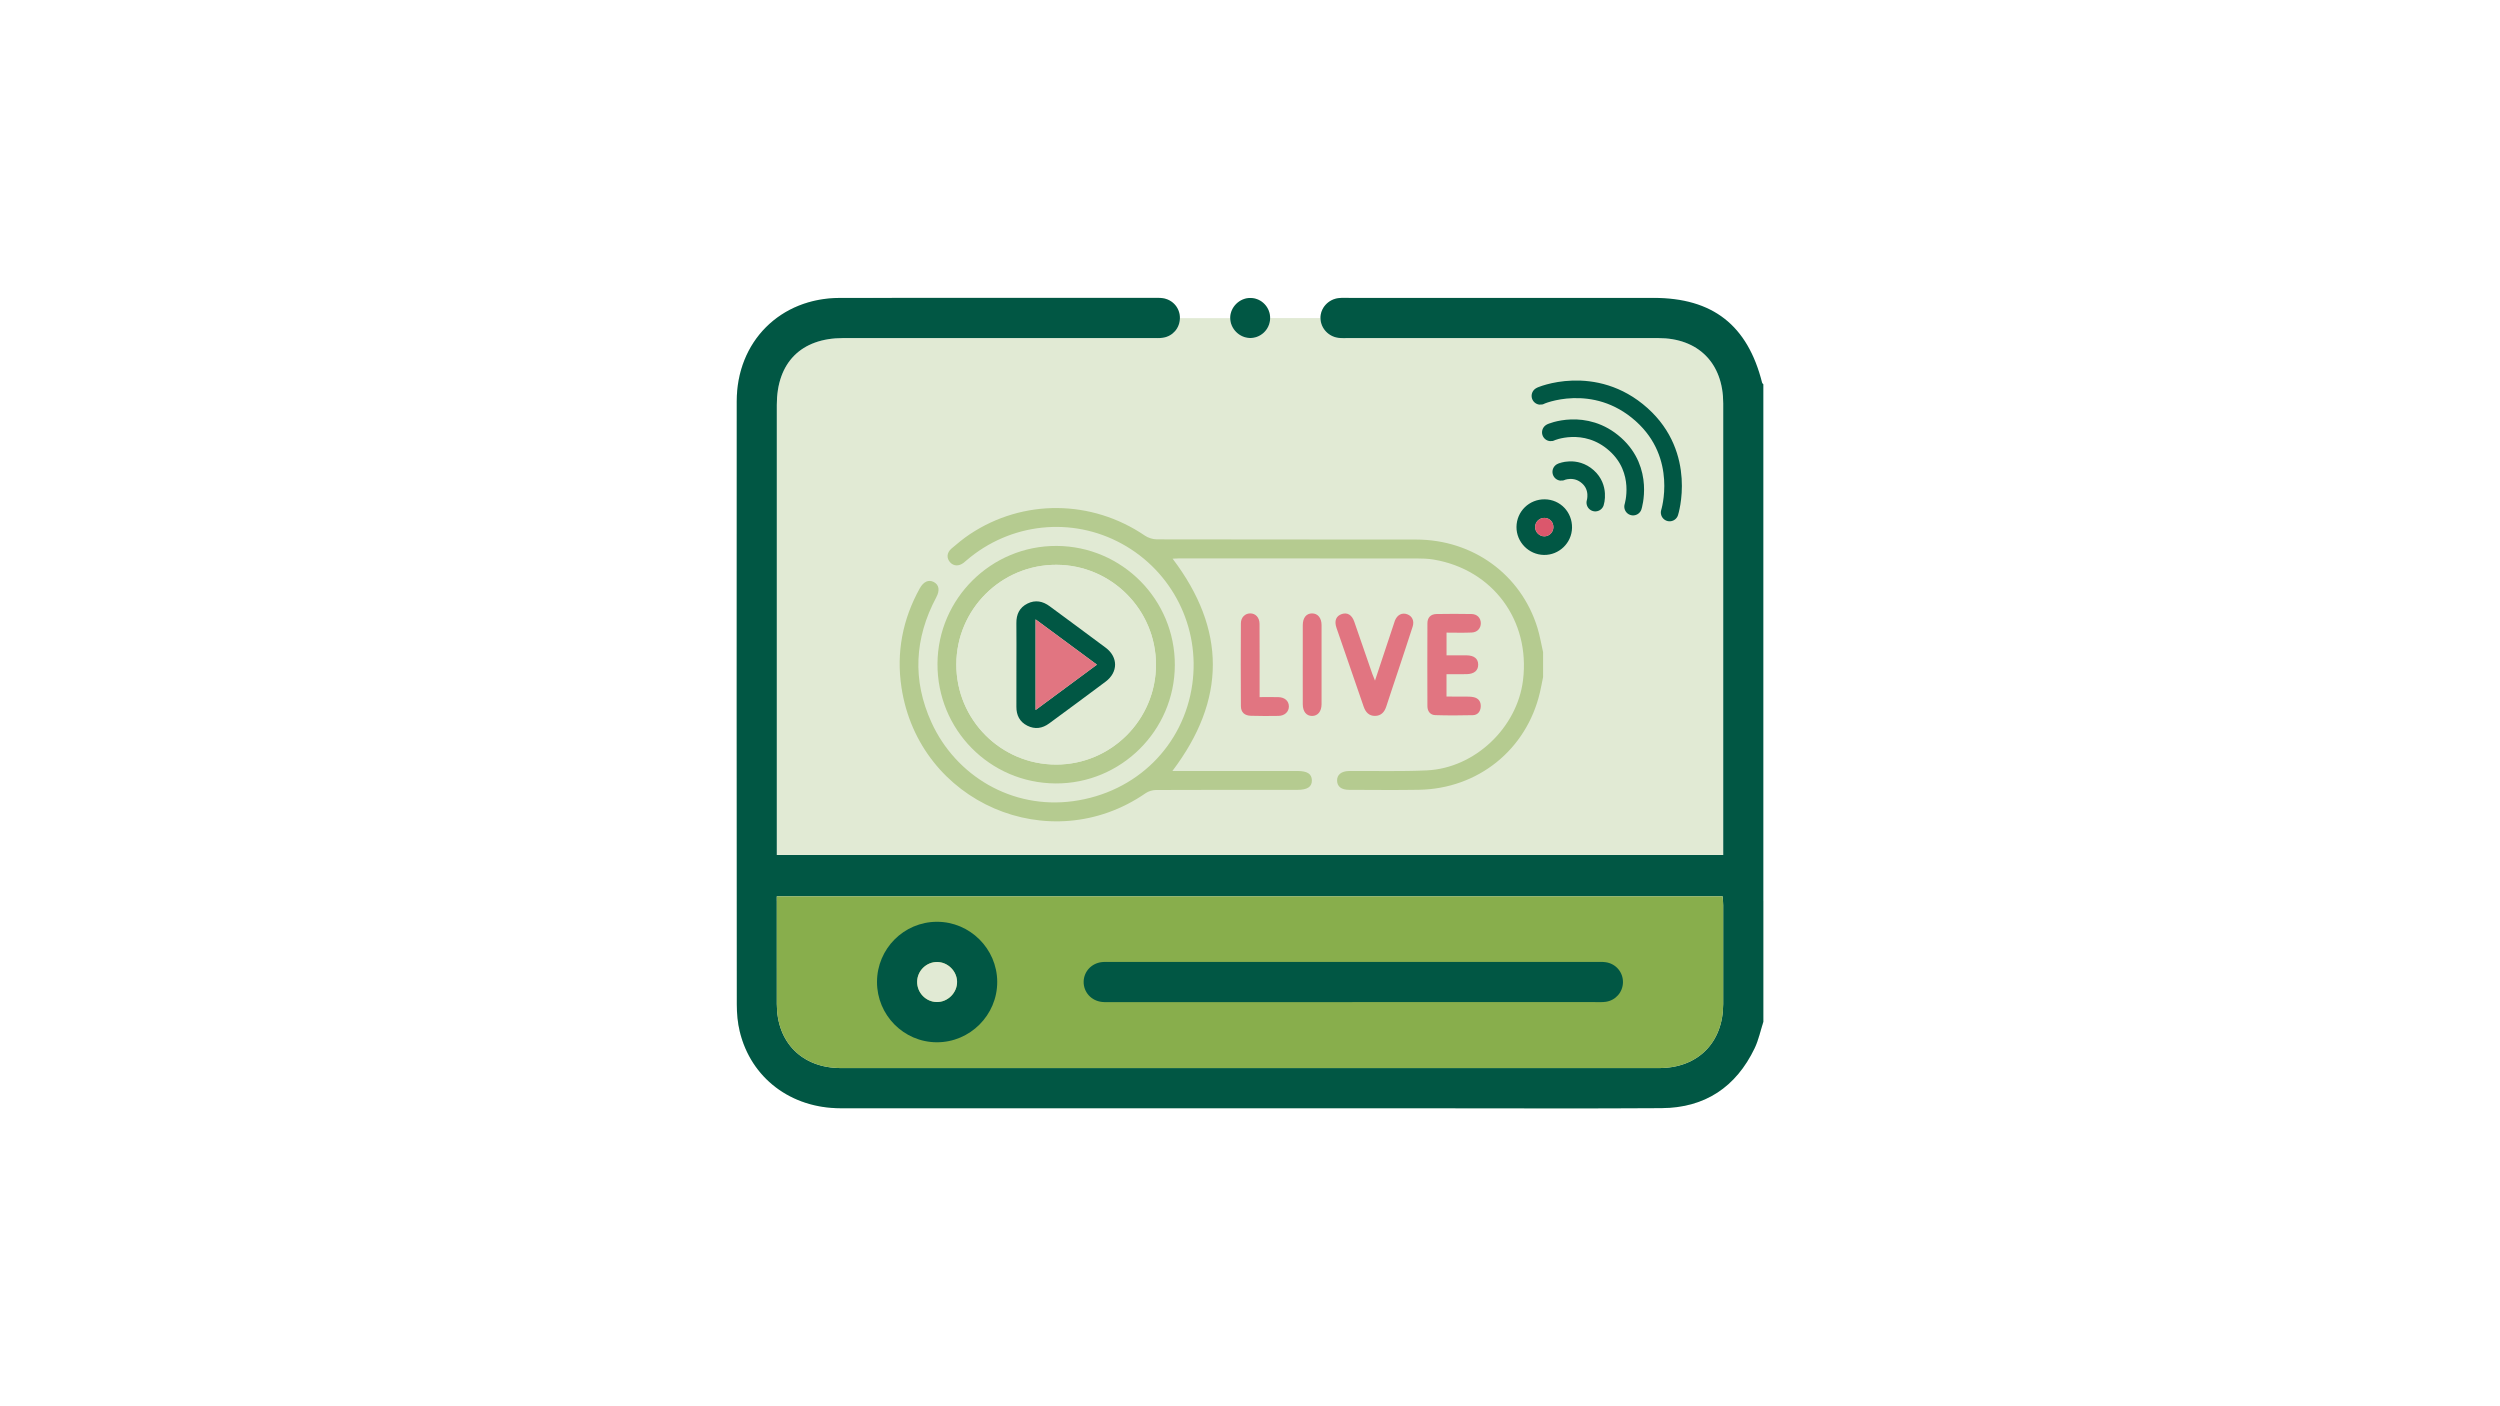 <?xml version="1.0" encoding="UTF-8"?><svg id="Capa_1" xmlns="http://www.w3.org/2000/svg" viewBox="0 0 1920 1080"><defs><style>.cls-1{fill:#e1ead4;}.cls-1,.cls-2,.cls-3,.cls-4,.cls-5,.cls-6,.cls-7{stroke-width:0px;}.cls-2{fill:#db576c;}.cls-3{fill:#015744;}.cls-4{fill:#e17581;}.cls-8{fill:none;stroke:#015744;stroke-linecap:round;stroke-miterlimit:10;stroke-width:13.5px;}.cls-5{fill:#b5cb90;}.cls-6{fill:#88ae4c;}.cls-7{fill:#fff;}</style></defs><rect class="cls-7" width="1920" height="1080"/><path class="cls-1" d="M614.27,244.39c50.03,0,424-.18,687.33-.18q21.86,15.38,39.7,60.5c-.32-.38.82,13.06.71,12.63-11.12-44.2-26.63-88.56-72.01-88.56-78.01,0-156.03,0-234.04,0-2.57,0-5.15-.14-7.69.13-8.18.86-14.32,7.69-14.16,15.57.15,7.57,6.13,14.11,13.93,15.01,2.54.29,5.13.14,7.69.14,79.3,0,158.59-.01,237.89.01,30.69.01,49.81,19.26,49.81,50.17.02,120.33,0,218.57,0,338.91v7.89h-726.86v-8.31c0-119.82,0-217.55,0-337.37,0-32.49,18.69-51.29,50.99-51.3,79.04-.01,158.08,0,237.12-.01,2.82,0,5.69.17,8.45-.24,7.55-1.14,12.9-7.42,13.02-14.91.13-7.84-5.36-14.33-13.24-15.49-2.02-.3-4.1-.2-6.15-.2-80.58,0-161.16-.08-241.74.02-45.79.06-79.19,33.5-79.22,79.37-.08,169.19-.06,294.19.06,463.38,0,6.88.64,13.93,2.25,20.6,8.64,35.75,39.24,58.96,77.5,58.98,152.43.05,304.87.02,457.3.02,57.74,0,115.48.27,173.22-.11,33.17-.22,57.07-16.11,71.4-45.99,3.05-6.36,4.5-13.48,6.69-20.25,0,42.69,0-135.56,0-92.87h-777.78c0-263.33,11.34-158.76,11.34-422.09M959.84,259.58c8.24.21,15.24-6.35,15.61-14.63.39-8.63-6.33-15.91-14.89-16.12-8.44-.2-15.78,6.97-15.76,15.39.02,8.14,6.88,15.14,15.04,15.35Z"/><path class="cls-3" d="M1354.23,784.81c-2.19,6.77-3.64,13.89-6.69,20.25-14.33,29.88-38.23,45.77-71.4,45.99-57.74.38-115.48.11-173.22.11-152.43,0-304.87.03-457.3-.02-38.25-.01-68.86-23.23-77.5-58.98-1.61-6.67-2.25-13.72-2.25-20.6-.12-169.19-.14-294.19-.06-463.38.02-45.87,33.43-79.31,79.22-79.37,80.58-.11,161.16-.03,241.74-.02,2.05,0,4.13-.1,6.15.2,7.88,1.16,13.37,7.65,13.24,15.49-.12,7.5-5.47,13.78-13.02,14.91-2.77.42-5.63.24-8.45.24-79.04.01-158.08,0-237.12.01-32.3,0-50.99,18.81-50.99,51.3,0,119.82,0,217.55,0,337.37v8.31h726.86v-7.89c0-120.33.01-218.57,0-338.91,0-30.91-19.12-50.16-49.81-50.17-79.3-.03-158.59,0-237.89-.01-2.57,0-5.16.15-7.69-.14-7.8-.91-13.78-7.44-13.93-15.01-.16-7.87,5.97-14.7,14.16-15.57,2.54-.27,5.13-.13,7.69-.13,78.01,0,156.03,0,234.04,0,45.38,0,72.19,20.99,83.3,65.19.11.44.62.77.94,1.16v489.68ZM596.58,688.38c0,35.52-.04,48.12.01,82.81.05,29.64,19.57,49.09,49.34,49.09,209.41.02,418.81.02,628.22,0,29.73,0,49.21-19.48,49.27-49.18.06-32.66.02-43.22,0-75.87,0-2.22-.27-4.44-.43-6.85h-726.41Z"/><path class="cls-3" d="M959.84,259.58c-8.16-.21-15.02-7.21-15.04-15.35-.02-8.42,7.32-15.6,15.76-15.39,8.55.21,15.27,7.48,14.89,16.12-.37,8.28-7.37,14.84-15.61,14.63Z"/><path class="cls-6" d="M596.58,688.38h726.41c.16,2.41.43,4.63.43,6.85.03,32.66.07,43.22,0,75.87-.06,29.7-19.54,49.18-49.27,49.18-209.41.03-418.81.02-628.22,0-29.77,0-49.29-19.46-49.34-49.09-.06-34.69-.01-47.28-.01-82.81Z"/><path class="cls-3" d="M1038.7,769.62c-61.57,0-123.13,0-184.7,0-2.56,0-5.15.15-7.69-.13-8.25-.89-14.21-7.58-14.07-15.58.14-7.7,5.95-14.07,13.85-15,2.28-.27,4.61-.14,6.92-.14,124.16,0,248.32,0,372.48,0,2.56,0,5.16-.15,7.68.21,7.85,1.12,13.41,7.72,13.27,15.48-.13,7.44-5.54,13.77-13.05,14.9-2.77.42-5.63.25-8.45.25-62.08.01-124.16,0-186.24,0Z"/><path class="cls-3" d="M673.54,754.08c.04-25.44,20.66-46.11,46.03-46.15,25.3-.05,46.16,20.67,46.3,45.99.15,25.61-20.92,46.69-46.52,46.55-25.33-.14-45.85-20.92-45.81-46.38ZM719.87,738.82c-8.23-.12-15.2,6.51-15.5,14.76-.31,8.58,6.54,15.86,15.06,15.98,8.45.12,15.7-7.1,15.6-15.54-.09-8.15-7-15.08-15.16-15.2Z"/><path class="cls-1" d="M719.87,738.82c8.16.12,15.07,7.05,15.16,15.2.1,8.44-7.15,15.66-15.6,15.54-8.52-.12-15.38-7.4-15.06-15.98.3-8.25,7.27-14.89,15.5-14.76Z"/><path class="cls-5" d="M1185.06,520.15c-.8,3.91-1.51,7.84-2.42,11.73-10.31,43.93-47.53,73.93-93,74.68-17.84.3-35.7.08-53.54.04-5.9-.01-9.05-2.48-9.22-6.93-.17-4.57,3.25-7.48,9.18-7.53,19.94-.16,39.9.45,59.8-.49,36.8-1.74,69.37-32.77,73.83-69.33,5.6-45.87-23.15-84.79-68.51-92.55-4.41-.75-8.97-.87-13.45-.88-60.78-.05-121.56-.04-182.34-.03-1.56,0-3.11.13-4.82.21,41.21,54.36,41.23,108.37-.17,163.05,2.14,0,3.99,0,5.83,0,30.07,0,60.14,0,90.21,0,7.53,0,10.93,2.19,11.08,7.07.15,5.05-3.39,7.42-11.15,7.42-36.18,0-72.36-.05-108.54.11-2.67.01-5.75.92-7.94,2.43-73.54,50.86-174.19,7.39-187.56-81.27-4.04-26.8.87-52.23,14.04-75.99,2.91-5.24,6.84-7,10.84-4.87,4.03,2.15,4.72,6.36,1.85,11.73-16.76,31.45-18.46,63.67-3.66,96.12,18.61,40.8,61.53,66.81,108.66,60.44,48.87-6.61,85.06-42.84,91.63-89.81,6.14-43.87-15.28-86.58-54.09-107.89-38.46-21.12-85.75-16.06-119.33,12.76-.73.63-1.45,1.28-2.21,1.87-3.67,2.78-7.67,2.62-10.36-.38-2.88-3.21-2.65-7.4,1.11-10.62,4.51-3.87,9.12-7.68,14.06-10.97,40.94-27.24,93.57-26.68,134.38,1.07,2.57,1.75,6.13,2.88,9.23,2.89,66.41.16,132.82.06,199.22.15,43.63.06,80.47,26.92,93.05,67.75,1.88,6.1,2.91,12.45,4.34,18.69v19.34Z"/><path class="cls-5" d="M810.72,601.68c-50.56-.27-91.06-41.37-90.73-92.07.33-50.01,41.41-90.58,91.49-90.34,50.3.24,90.98,41.28,90.79,91.58-.19,50.26-41.35,91.1-91.55,90.83ZM811.1,587.18c42.32,0,76.75-34.48,76.69-76.83-.06-42.14-34.31-76.45-76.45-76.58-42.38-.13-76.83,34.2-76.88,76.58-.04,42.43,34.27,76.82,76.64,76.83Z"/><path class="cls-4" d="M1110.94,485.86v17.43c5.18,0,10.28-.05,15.38.01,5.82.07,8.9,2.57,8.93,7.12.03,4.55-3.06,7.2-8.82,7.33-5.09.11-10.18.02-15.51.02v17.19c4.7,0,9.44-.04,14.17.02,2.24.03,4.53-.02,6.7.45,3.85.84,5.68,3.61,5.41,7.44-.25,3.61-2.33,6.29-6.03,6.38-9.63.24-19.27.28-28.9-.03-3.88-.12-6-3.02-6.02-6.89-.07-21.24-.09-42.49.01-63.73.02-4.36,2.61-6.95,6.96-7.03,8.99-.16,17.99-.17,26.98,0,4.28.08,7.03,3.07,7.07,6.98.04,3.89-2.58,7.01-6.9,7.22-6.37.31-12.76.08-19.42.08Z"/><path class="cls-4" d="M1056,522.69c5.01-15.07,9.61-28.95,14.22-42.82.35-1.07.65-2.16,1.06-3.2,1.78-4.5,5.5-6.4,9.53-4.89,3.77,1.4,5.51,5.09,4.1,9.48-3.53,11.02-7.21,22-10.84,32.99-3.13,9.46-6.37,18.89-9.42,28.38-1.39,4.31-4.04,7.11-8.58,7.18-4.57.07-7.28-2.77-8.74-7-6.96-20.22-13.99-40.41-20.92-60.64-1.87-5.44-.28-9.17,4.2-10.63,4.16-1.35,7.63.69,9.44,5.86,4.68,13.35,9.24,26.74,13.87,40.11.46,1.33,1.04,2.61,2.08,5.19Z"/><path class="cls-4" d="M967.37,535.38c5.22,0,9.83-.09,14.43.02,4.9.12,8.02,2.95,8.06,7.08.04,4.07-3.13,7.22-7.93,7.32-7.06.15-14.12.11-21.18-.08-4.93-.13-7.7-2.59-7.74-7.4-.15-21.22-.14-42.44-.01-63.67.03-4.53,3.23-7.54,7.15-7.56,4.08-.02,7.13,3.12,7.17,7.99.11,16.72.05,33.44.06,50.16,0,1.88,0,3.77,0,6.13Z"/><path class="cls-4" d="M1000.52,510.49c0-10.13-.04-20.26.01-30.39.03-5.67,2.73-8.99,7.12-9,4.36-.01,7.29,3.4,7.31,8.96.06,20.26.06,40.52,0,60.78-.02,5.57-2.91,8.99-7.26,9.01-4.39.02-7.14-3.32-7.17-8.96-.05-10.13-.02-20.26-.02-30.39Z"/><path class="cls-1" d="M811.1,587.18c-42.37,0-76.69-34.4-76.64-76.83.04-42.39,34.5-76.71,76.88-76.58,42.14.13,76.39,34.44,76.45,76.58.06,42.35-34.37,76.84-76.69,76.83ZM780.61,510.43c0,10.78.06,21.56-.02,32.34-.05,6.57,2.55,11.63,8.4,14.58,5.83,2.94,11.52,2.13,16.76-1.74,14.47-10.69,29-21.29,43.38-32.11,9.65-7.26,9.67-18.81.07-26.03-14.25-10.71-28.68-21.18-42.99-31.82-5.37-4-11.1-5.11-17.14-2.09-6.07,3.03-8.56,8.28-8.49,15.02.12,10.62.03,21.24.03,31.86Z"/><path class="cls-3" d="M780.61,510.43c0-10.62.09-21.24-.03-31.86-.08-6.74,2.41-11.99,8.49-15.02,6.04-3.01,11.77-1.9,17.14,2.09,14.3,10.64,28.73,21.12,42.99,31.82,9.61,7.22,9.58,18.78-.07,26.03-14.38,10.81-28.91,21.42-43.38,32.11-5.24,3.87-10.93,4.68-16.76,1.74-5.85-2.95-8.45-8.01-8.4-14.58.08-10.78.02-21.56.02-32.34ZM795.33,545.29c16.16-11.95,31.32-23.16,47.1-34.82-15.91-11.75-31.15-23-47.1-34.78v69.6Z"/><path class="cls-4" d="M795.33,545.29v-69.6c15.95,11.78,31.18,23.03,47.1,34.78-15.77,11.66-30.94,22.88-47.1,34.82Z"/><path class="cls-3" d="M1186.36,383.48c11.91.13,21.18,9.8,20.96,21.86-.21,11.65-9.96,21.06-21.61,20.85-11.66-.21-21.15-9.9-21.05-21.5.11-11.92,9.74-21.34,21.69-21.21ZM1186.08,397.74c-3.89-.03-7.08,3.11-7.11,7-.03,3.84,3.19,7.14,7.01,7.17,3.86.03,7-3.13,7.04-7.07.03-3.99-2.98-7.08-6.94-7.1Z"/><path class="cls-2" d="M1186.08,397.74c3.95.03,6.97,3.12,6.94,7.1-.03,3.94-3.18,7.1-7.04,7.07-3.82-.03-7.04-3.33-7.01-7.17.03-3.89,3.22-7.03,7.11-7Z"/><path class="cls-8" d="M1183.03,304.04c-.98.09,41.35-18.23,77.77,14.41,35.3,31.64,21.47,75.16,21.47,75.16"/><path class="cls-8" d="M1191.03,332.06c-.62.06,26.32-11.61,49.5,9.17,22.47,20.14,13.67,47.85,13.67,47.85"/><path class="cls-8" d="M1199.04,362.4c-.26.02,10.89-4.8,20.48,3.8,9.3,8.33,5.66,19.8,5.66,19.8"/></svg>